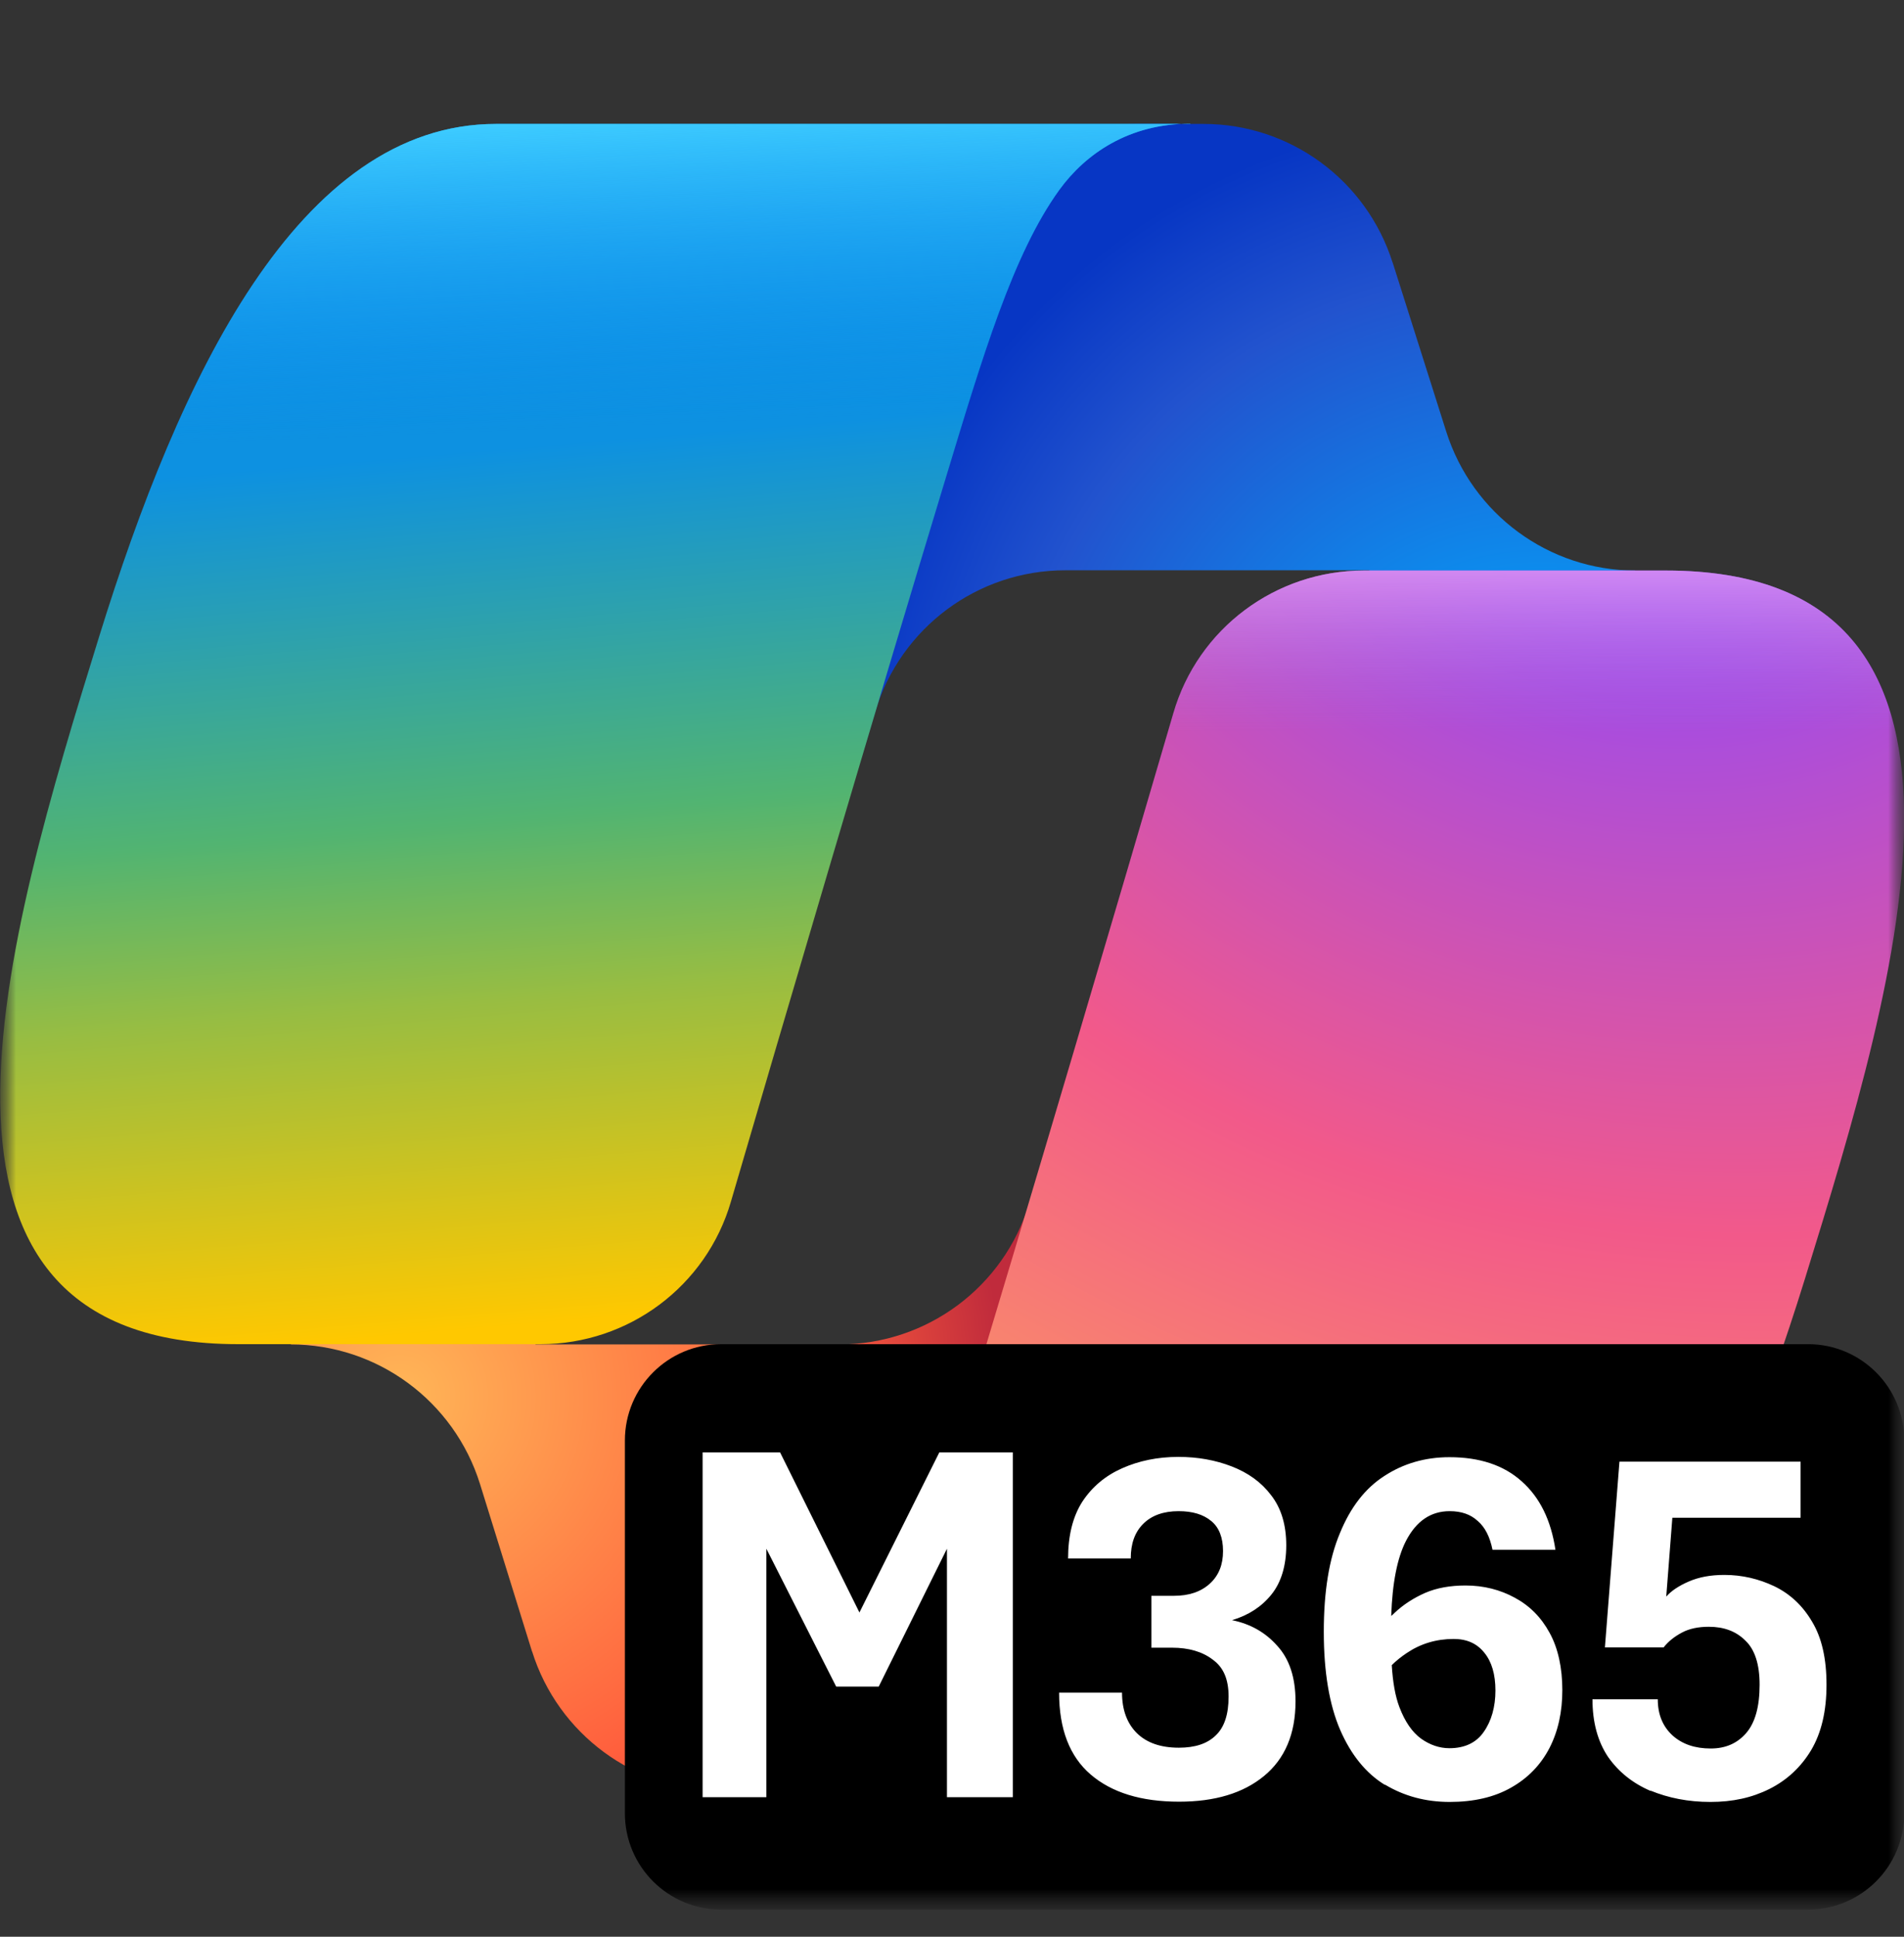 <svg width="60" height="61" viewBox="0 0 60 61" fill="none" xmlns="http://www.w3.org/2000/svg">
<rect x="0" y="0" width="60" height="61" fill="#333333" stroke="none"/>
<mask id="mask0_1487_4587" style="mask-type:luminance" maskUnits="userSpaceOnUse" x="0" y="0" width="60" height="61">
<path d="M60 0.152H0V60.152H60V0.152Z" fill="white"/>
</mask>
<g mask="url(#mask0_1487_4587)">
<mask id="mask1_1487_4587" style="mask-type:luminance" maskUnits="userSpaceOnUse" x="0" y="0" width="60" height="61">
<path d="M60 0.152H0V60.152H60V0.152Z" fill="white"/>
</mask>
<g mask="url(#mask1_1487_4587)">
<path d="M43.884 8.27C43.059 5.67 40.65 3.903 37.925 3.903H35.867C32.859 3.903 30.275 6.053 29.725 9.012L26.667 25.437L27.584 22.403C28.384 19.77 30.809 17.962 33.567 17.962H43.134L48.617 19.878L51.534 17.97C48.809 17.97 46.4 16.195 45.575 13.595L43.884 8.262V8.27Z" fill="url(#paint0_radial_1487_4587)"/>
<path d="M16.767 52.011C17.583 54.62 20 56.403 22.733 56.403H26.792C30.208 56.403 32.992 53.661 33.042 50.245L33.258 35.153L32.433 37.895C31.642 40.536 29.208 42.344 26.45 42.344H16.883L11.933 40.086L9.158 42.344C11.892 42.344 14.308 44.128 15.125 46.736L16.767 52.02V52.011Z" fill="url(#paint1_radial_1487_4587)"/>
<path d="M37.509 3.903H15.634C9.384 3.903 5.634 11.961 3.134 20.02C0.175 29.57 -3.7 42.336 7.509 42.336H17.034C19.809 42.336 22.259 40.511 23.034 37.844C24.675 32.236 27.55 22.47 29.809 15.036C30.959 11.253 31.917 8.003 33.384 5.978C34.209 4.845 35.575 3.895 37.509 3.895V3.903Z" fill="url(#paint2_linear_1487_4587)"/>
<path d="M37.509 3.903H15.634C9.384 3.903 5.634 11.961 3.134 20.02C0.175 29.57 -3.7 42.336 7.509 42.336H17.034C19.809 42.336 22.259 40.511 23.034 37.844C24.675 32.236 27.55 22.47 29.809 15.036C30.959 11.253 31.917 8.003 33.384 5.978C34.209 4.845 35.575 3.895 37.509 3.895V3.903Z" fill="url(#paint3_linear_1487_4587)"/>
<path d="M22.5 56.404H44.375C50.625 56.404 54.375 48.345 56.875 40.287C59.833 30.737 63.717 17.97 52.5 17.97H42.975C40.2 17.97 37.75 19.795 36.975 22.462C35.333 28.07 32.458 37.828 30.2 45.262C29.05 49.045 28.092 52.295 26.625 54.32C25.8 55.453 24.433 56.404 22.5 56.404Z" fill="url(#paint4_radial_1487_4587)"/>
<path d="M22.5 56.404H44.375C50.625 56.404 54.375 48.345 56.875 40.287C59.833 30.737 63.717 17.97 52.5 17.97H42.975C40.2 17.97 37.75 19.795 36.975 22.462C35.333 28.07 32.458 37.828 30.2 45.262C29.05 49.045 28.092 52.295 26.625 54.32C25.8 55.453 24.433 56.404 22.5 56.404Z" fill="url(#paint5_linear_1487_4587)"/>
<path d="M56.975 42.336H22.725C21.05 42.336 19.692 43.694 19.692 45.37V57.111C19.692 58.787 21.05 60.145 22.725 60.145H56.975C58.651 60.145 60.009 58.787 60.009 57.111V45.37C60.009 43.694 58.651 42.336 56.975 42.336Z" fill="black"/>
<path fill-rule="evenodd" clip-rule="evenodd" d="M22.141 45.746V56.604H24.15V48.779L26.35 53.121H27.691L29.841 48.779V56.604H31.916V45.746H29.6L27.083 50.787L24.583 45.746H22.141ZM37.158 56.746C35.966 56.746 35.033 56.462 34.366 55.887C33.708 55.321 33.375 54.462 33.375 53.312H35.358C35.358 53.854 35.516 54.279 35.825 54.587C36.141 54.896 36.583 55.046 37.15 55.046C37.658 55.046 38.041 54.921 38.308 54.662C38.583 54.404 38.716 53.996 38.716 53.437C38.716 52.879 38.55 52.512 38.216 52.271C37.891 52.021 37.458 51.896 36.933 51.896H36.283V50.262H36.991C37.466 50.262 37.841 50.137 38.125 49.879C38.408 49.621 38.541 49.279 38.541 48.854C38.541 48.429 38.416 48.104 38.166 47.904C37.916 47.696 37.575 47.596 37.141 47.596C36.666 47.596 36.291 47.729 36.025 47.996C35.758 48.262 35.633 48.621 35.633 49.087H33.658C33.658 48.362 33.808 47.762 34.108 47.296C34.416 46.829 34.833 46.479 35.358 46.246C35.883 46.012 36.475 45.887 37.133 45.887C37.741 45.887 38.3 45.987 38.816 46.187C39.333 46.387 39.75 46.687 40.058 47.096C40.375 47.504 40.533 48.029 40.533 48.671C40.533 49.312 40.375 49.837 40.066 50.221C39.758 50.604 39.35 50.871 38.825 51.029C39.4 51.146 39.875 51.412 40.25 51.837C40.633 52.254 40.825 52.837 40.825 53.587C40.825 54.612 40.491 55.396 39.833 55.937C39.175 56.479 38.283 56.746 37.158 56.746ZM43.65 56.212C44.25 56.571 44.925 56.754 45.683 56.754C46.441 56.754 47.091 56.604 47.616 56.304C48.15 56.004 48.55 55.587 48.825 55.062C49.1 54.529 49.233 53.921 49.233 53.229C49.233 52.537 49.1 51.912 48.833 51.429C48.566 50.937 48.2 50.571 47.733 50.321C47.275 50.071 46.758 49.937 46.183 49.937C45.7 49.937 45.275 50.012 44.908 50.171C44.55 50.329 44.225 50.537 43.95 50.796C43.916 50.829 43.883 50.862 43.841 50.896C43.875 49.854 44.033 49.062 44.308 48.529C44.633 47.904 45.091 47.596 45.683 47.596C46.05 47.596 46.341 47.696 46.566 47.904C46.8 48.104 46.95 48.404 47.033 48.812H49.016C48.875 47.879 48.525 47.162 47.95 46.654C47.383 46.146 46.625 45.896 45.675 45.896C44.908 45.896 44.225 46.096 43.625 46.487C43.025 46.871 42.558 47.471 42.225 48.287C41.883 49.096 41.716 50.129 41.716 51.396C41.716 52.662 41.891 53.696 42.233 54.487C42.575 55.271 43.041 55.846 43.633 56.212H43.65ZM43.858 52.446C44 52.304 44.158 52.179 44.333 52.062C44.766 51.771 45.258 51.621 45.808 51.621C46.225 51.621 46.541 51.762 46.775 52.054C47.008 52.337 47.125 52.737 47.125 53.246C47.125 53.754 47 54.204 46.758 54.546C46.525 54.887 46.158 55.062 45.675 55.062C45.366 55.062 45.066 54.962 44.783 54.762C44.5 54.554 44.275 54.229 44.1 53.771C43.966 53.421 43.891 52.979 43.858 52.446ZM52.008 56.396C52.575 56.629 53.2 56.754 53.9 56.754C54.6 56.754 55.208 56.621 55.758 56.346C56.308 56.071 56.75 55.662 57.075 55.121C57.4 54.571 57.558 53.887 57.558 53.062C57.558 52.237 57.408 51.579 57.1 51.071C56.8 50.562 56.4 50.196 55.916 49.962C55.425 49.729 54.9 49.604 54.341 49.604C53.908 49.604 53.541 49.671 53.216 49.812C52.908 49.946 52.666 50.104 52.508 50.287L52.7 47.804H56.741V46.037H51.033L50.575 51.887H52.425C52.575 51.696 52.766 51.546 53 51.421C53.233 51.296 53.516 51.237 53.85 51.237C54.325 51.237 54.708 51.379 55 51.671C55.3 51.954 55.45 52.421 55.45 53.062C55.45 53.754 55.308 54.262 55.025 54.587C54.741 54.912 54.375 55.071 53.908 55.071C53.416 55.071 53.016 54.937 52.708 54.662C52.4 54.379 52.241 54.004 52.241 53.521H50.183C50.183 54.246 50.35 54.854 50.675 55.337C51.008 55.812 51.458 56.171 52.025 56.412L52.008 56.396Z" fill="white"/>
</g>
</g>
<defs>
<radialGradient id="paint0_radial_1487_4587" cx="0" cy="0" r="1" gradientUnits="userSpaceOnUse" gradientTransform="translate(49.002 25.988) rotate(-130.29) scale(23.033 21.8)">
<stop offset="0.1" stop-color="#00AEFF"/>
<stop offset="0.77" stop-color="#2253CE"/>
<stop offset="1" stop-color="#0736C4"/>
</radialGradient>
<radialGradient id="paint1_radial_1487_4587" cx="0" cy="0" r="1" gradientUnits="userSpaceOnUse" gradientTransform="translate(12.644 43.969) rotate(50.26) scale(20.842 20.458)">
<stop stop-color="#FFB657"/>
<stop offset="0.63" stop-color="#FF5F3D"/>
<stop offset="0.92" stop-color="#C02B3C"/>
</radialGradient>
<linearGradient id="paint2_linear_1487_4587" x1="17.8" y1="8.261" x2="20.775" y2="43.511" gradientUnits="userSpaceOnUse">
<stop offset="0.16" stop-color="#0D91E1"/>
<stop offset="0.49" stop-color="#52B471"/>
<stop offset="0.65" stop-color="#98BD42"/>
<stop offset="0.94" stop-color="#FFC800"/>
</linearGradient>
<linearGradient id="paint3_linear_1487_4587" x1="18.1" y1="3.853" x2="19.717" y2="42.294" gradientUnits="userSpaceOnUse">
<stop stop-color="#3DCBFF"/>
<stop offset="0.25" stop-color="#0588F7" stop-opacity="0"/>
</linearGradient>
<radialGradient id="paint4_radial_1487_4587" cx="0" cy="0" r="1" gradientUnits="userSpaceOnUse" gradientTransform="translate(51.913 12.832) rotate(109.72) scale(51.208 62.542)">
<stop offset="0.07" stop-color="#8C48FF"/>
<stop offset="0.5" stop-color="#F2598A"/>
<stop offset="0.9" stop-color="#FFB152"/>
</radialGradient>
<linearGradient id="paint5_linear_1487_4587" x1="41.3" y1="15.587" x2="41.283" y2="26.062" gradientUnits="userSpaceOnUse">
<stop offset="0.06" stop-color="#F8ADFA"/>
<stop offset="0.71" stop-color="#A86EDD" stop-opacity="0"/>
</linearGradient>
</defs>
</svg>
